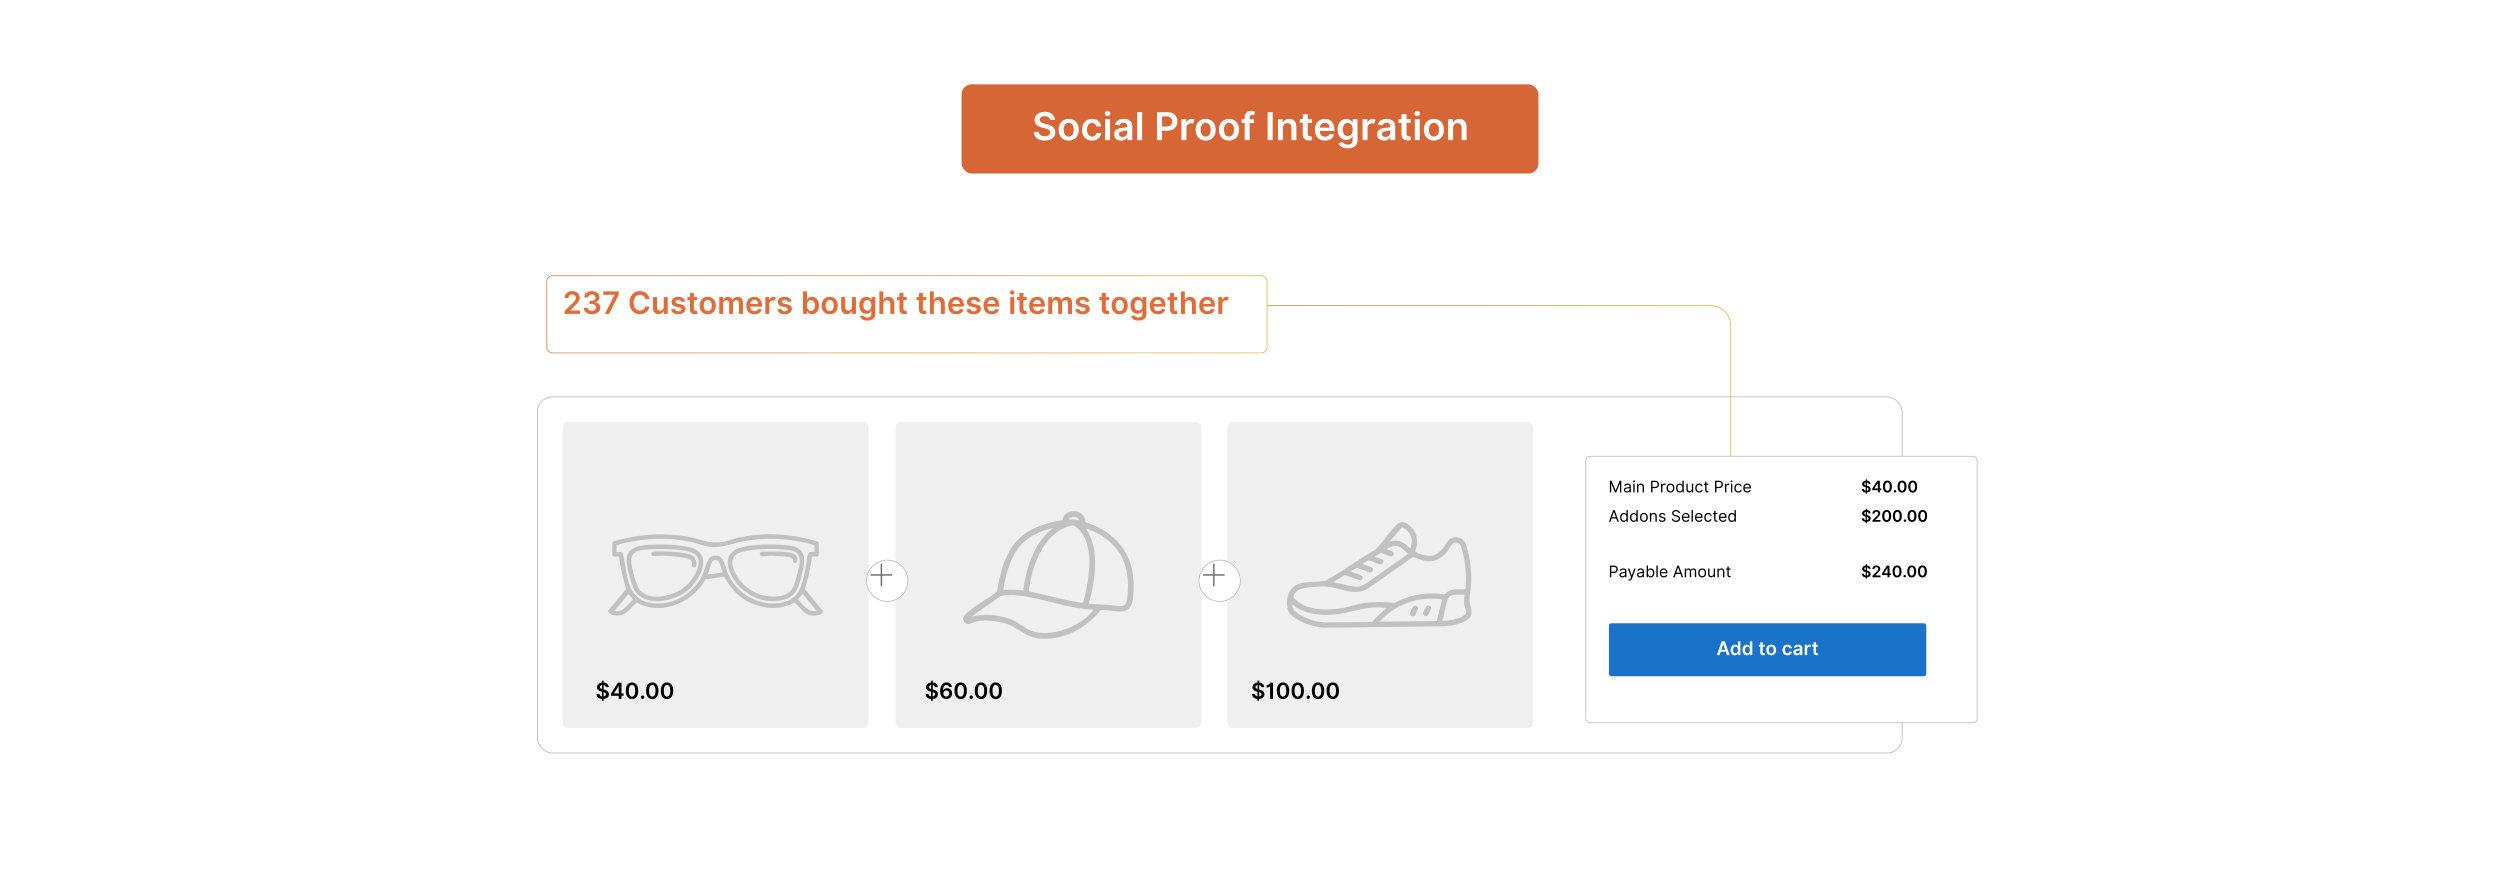 <?xml version="1.0" encoding="UTF-8"?>
<svg id="Layer_1" data-name="Layer 1" xmlns="http://www.w3.org/2000/svg" xmlns:xlink="http://www.w3.org/1999/xlink" viewBox="0 0 860 300">
  <defs>
    <filter id="drop-shadow-1" x="267.56" y="162.47" width="74.88" height="74.88" filterUnits="userSpaceOnUse">
      <feOffset dx="2" dy="2"/>
      <feGaussianBlur result="blur" stdDeviation="10"/>
      <feFlood flood-color="#221f20" flood-opacity=".1"/>
      <feComposite in2="blur" operator="in"/>
      <feComposite in="SourceGraphic"/>
    </filter>
    <filter id="drop-shadow-2" x="382.28" y="162.47" width="74.88" height="74.88" filterUnits="userSpaceOnUse">
      <feOffset dx="2" dy="2"/>
      <feGaussianBlur result="blur-2" stdDeviation="10"/>
      <feFlood flood-color="#221f20" flood-opacity=".1"/>
      <feComposite in2="blur-2" operator="in"/>
      <feComposite in="SourceGraphic"/>
    </filter>
    <linearGradient id="linear-gradient" x1="399.317" y1="142.697" x2="595.504" y2="142.697" gradientUnits="userSpaceOnUse">
      <stop offset="0" stop-color="#e16c37"/>
      <stop offset="1" stop-color="#e1ad37"/>
    </linearGradient>
    <linearGradient id="linear-gradient-2" x1="184.975" y1="105.136" x2="432.983" y2="105.136" xlink:href="#linear-gradient"/>
    <filter id="drop-shadow-3" x="157.64" y="64.549" width="308.64" height="87.36" filterUnits="userSpaceOnUse">
      <feOffset dx="3" dy="3"/>
      <feGaussianBlur result="blur-3" stdDeviation="10"/>
      <feFlood flood-color="#000" flood-opacity=".05"/>
      <feComposite in2="blur-3" operator="in"/>
      <feComposite in="SourceGraphic"/>
    </filter>
    <filter id="drop-shadow-4" x="515.24" y="126.469" width="195.36" height="152.64" filterUnits="userSpaceOnUse">
      <feOffset dx="5" dy="5"/>
      <feGaussianBlur result="blur-4" stdDeviation="10"/>
      <feFlood flood-color="#221f20" flood-opacity=".1"/>
      <feComposite in2="blur-4" operator="in"/>
      <feComposite in="SourceGraphic"/>
    </filter>
  </defs>
  <rect y="0" width="860" height="300" fill="#fff"/>
  <g>
    <rect x="184.859" y="136.535" width="469.477" height="122.498" rx="5.162" ry="5.162" fill="#fff" stroke="#b2b2b2" stroke-miterlimit="10" stroke-width=".25"/>
    <rect x="422.197" y="145.189" width="105.19" height="105.19" rx="1.844" ry="1.844" fill="#efefef"/>
    <g>
      <path d="M503.364,185.771c.806.871,1.065,1.9,1.38,2.999,1.017,3.554,1.483,7.819,1.361,11.511-.069,2.099-.638,4.397-.595,6.392.039,1.843,1.115,3.288.545,5.078l-.697.969c-2.378,1.833-5.366,2.481-8.299,2.712l-41.723.515c-3.661-.268-9.152-2.063-11.628-4.847-1.492-1.678-1.163-5.948.002-7.771,2.694-4.214,7.873-2.667,11.944-3.506.273-.056.485-.197.724-.325,5.649-3.033,11.084-7.231,16.723-10.364,2.61-2.584,4.776-6.127,7.366-8.658,1.804-1.762,3.716-.485,5.175,1.003,2.26,2.304,2.21,5.39,1.136,8.245,1.676,1.127,4.901,1.96,6.808,1.132,1.094-.475,2.285-1.593,3.005-2.534,1.046-1.368,1.321-2.816,3.176-3.388.967-.298,1.781-.096,2.714.203l.88.633ZM444.824,205.361c3.928,4.794,11.576,4.777,17.17,3.765,2.235-.405,4.422-1.176,6.661-1.561,3.629-.623,7.355-.494,11.009-.158,4.771-2.495,9.724-3.59,15.093-3.221.481.033,1.728.317,2.063.263.352-.057.382-.35.612-.537,2.002-1.627,4.115-1.083,6.495-1.174.265-.107.24-.844.264-1.134.299-3.643-.128-8.025-1.026-11.566-.155-.612-.522-2.12-.847-2.581-.48-.682-1.383-1.033-2.173-.707-.875.362-1.539,2.015-2.181,2.823-1.009,1.27-2.468,2.539-4,3.105-2.506.925-5.557-.059-7.889-1.085l-15.178,10.672c-5.056,3.448-10.858-.854-16.482-.527-1.86.108-6.497.311-7.871,1.286-.845.6-1.39,1.355-1.719,2.336ZM485.2,188.738c.491-1.737.803-3.707-.321-5.27-.428-.594-1.991-2.291-2.761-1.941l-4.083,4.73,1.698-.304c2.355-.096,3.849,1.258,5.468,2.784ZM484.475,190.49c-1.075-.683-1.828-1.789-2.988-2.357-1.425-.699-3.364-.214-4.482.859.667.239,2.222.544,2.434,1.272.203.7-.484,1.272-1.148,1.13-.684-.146-2.921-1.236-3.377-1.166l-2.09,1.233c.041.145,2.423.753,2.768,1.057.648.572.219,1.777-.816,1.617-1.21-.187-2.7-1.132-3.954-1.369l-2.06,1.186c.739.614,3.236.831,3.546,1.751.16.474-.243,1.131-.73,1.214-.787.135-3.846-1.478-4.849-1.618l-2.06,1.187c.784.712,3.591.973,4.024,1.906.252.544-.214,1.186-.792,1.224l-5.342-1.778-3.921,2.391c2.054.435,4.105,1.02,6.171,1.39,2.246.402,3.177.314,5.13-.941l14.536-10.187ZM496.179,213.599c2.27-.107,5.279-.473,7.209-1.764,1.702-1.139.835-1.637.487-3.185-.289-1.291-.31-2.8-.005-4.08-1.463.16-3.679-.339-4.928.505-.821.554-.931,1.04-1.201,1.935-.636,2.107-.899,4.47-1.562,6.589ZM496.069,206.311c-.099-.115-.233-.136-.371-.167-.634-.141-1.91-.189-2.599-.211-6.859-.221-13.969,2.696-18.48,7.926l19.592-.205,1.859-7.343ZM477.103,209.101l-2.863-.166c-5.222-.132-10.006,1.995-15.142,2.444-4.985.435-10.435-.075-14.431-3.426-.369,1.613.929,2.482,2.128,3.271,2.766,1.821,6.13,2.794,9.413,2.919l15.741-.207c.443-.118.582-.604.862-.908,1.319-1.435,2.762-2.728,4.292-3.927Z" fill="#c1c1c1"/>
      <path d="M487.299,208.441c.619.342.543.828.333,1.387-.12.32-.727,1.641-.898,1.849-.624.761-1.975.137-1.551-1.06.275-.775,1.048-2.767,2.116-2.176Z" fill="#c1c1c1"/>
      <path d="M491.923,208.466c.225.172.415.545.373.833-.053.366-1.005,2.27-1.273,2.47-.666.498-1.582-.069-1.43-.94.072-.412.908-2.076,1.205-2.34.305-.27.806-.265,1.126-.022Z" fill="#c1c1c1"/>
    </g>
    <rect x="308.046" y="145.189" width="105.19" height="105.19" rx="1.844" ry="1.844" fill="#efefef"/>
    <path d="M373.379,179.663c8.641,2.57,15.066,8.819,16.336,17.962.352,2.536.536,8.475-.626,10.706-1.623,3.115-5.263,1.82-8.005,1.633-.796-.054-1.615-.065-2.413-.093-5.023,6.174-12.29,10.267-20.463,9.843-5.473-.284-7.3-3.568-11.952-5.112-2.972-.987-7.712-1.578-10.743-.753-1.212.33-2.591,1.559-3.716.235-1.07-1.26-.222-2.313.753-3.196,3.043-2.754,7.244-4.806,10.452-7.423.801-5.543,2.306-11.57,5.699-16.118,3.891-5.215,10.555-7.453,16.77-8.42.751-4.538,7.99-3.933,7.908.736ZM371.273,178.982c-.406-1.447-2.793-1.555-3.598-.404-.049.251.117.177.292.177.409-.002.784-.135,1.273-.119.647.021,1.389.254,2.032.346ZM368.81,180.748c-.39.039-1.058.279-1.458.408-7.96,2.57-11.85,12.278-13.11,19.851-.067.403-.441,2.205-.158,2.405,6.066,1.327,12.04,3.058,18.193,3.992l.333-.108c.468-1.807.938-3.614,1.278-5.452,1.05-5.679,1.787-13.79-1.871-18.673-.584-.779-2.183-2.523-3.208-2.422ZM362.217,181.653c-3.313.71-6.981,2.188-9.575,4.411-4.711,4.039-6.587,10.895-7.492,16.82,2.289-.018,4.58-.09,6.85.234.966-7.536,3.436-15.452,9.227-20.657l.989-.808ZM374.524,207.641c2.441.306,4.915.293,7.372.466,1.387.098,4.352.937,5.266-.308.885-1.206.921-6.288.835-7.878-.171-3.137-.992-6.336-2.539-9.065-2.554-4.505-7.131-7.511-11.979-9.087,3.543,4.882,3.584,11.44,2.888,17.214-.35,2.901-1.031,5.859-1.843,8.658ZM376.033,209.731c-6.991-.27-13.647-2.607-20.433-4.005-3.679-.758-7.567-1.403-11.304-.735l-10.176,7.175c3.911-1.107,8.53-.754,12.395.434,2.954.908,4.397,2.376,6.916,3.764,6.575,3.621,17.676-.393,22.198-5.936.086-.105.501-.612.404-.697Z" fill="#c1c1c1"/>
    <rect x="193.548" y="145.189" width="105.19" height="105.19" rx="1.844" ry="1.844" fill="#efefef"/>
    <g>
      <path d="M209.201,210.016l6.202-7.403c-1.153-3.626-1.943-7.376-2.452-11.15-.56-.102-2.076.292-2.278-.39-.133-.45-.095-3.534-.029-4.145.022-.207.048-.537.24-.656,8.245-2.457,17.107-3.221,25.613-1.669,3.94.719,7.463,2.497,11.549,1.928,1.82-.253,3.764-1.051,5.593-1.472,9.152-2.111,18.953-1.523,27.861,1.319.112.218.118.452.138.69.055.643.104,3.535-.035,4.005-.202.682-1.719.287-2.278.39-.509,3.774-1.299,7.524-2.452,11.15l6.207,7.624c.15,1.38-2.896,1.595-3.826,1.504-2.796-.274-4.018-3.005-6.059-4.46-5.585,3.278-13.203,1.927-18.242-1.808-2.549-1.889-4.305-4.361-5.868-7.084l-6.408.912c-4.282,8.055-15.257,12.644-23.593,7.98-1.764,1.19-2.802,3.411-4.897,4.18-1.464.538-3.963.469-4.985-.87v-.575ZM280.189,189.879v-2.229c-.855-.425-1.929-.638-2.884-.865-6.993-1.657-14.456-1.923-21.527-.6-3.868.723-6.936,2.267-11.017,1.974-2.338-.168-5.044-1.312-7.424-1.805-7.315-1.515-15.105-1.289-22.367.431-.955.226-2.029.439-2.884.865v2.229c.846.021,1.855-.236,2.242.713,1.674,7.474,1.057,16.358,10.961,16.977,7.095.443,13.759-3.827,16.544-10.258.941-2.171,1.305-6.277,4.352-6.226,2.964.05,3.295,3.98,4.213,6.124,2.733,6.384,9.245,10.703,16.306,10.368,8.459-.402,9.138-6.069,10.553-12.925.218-1.059.376-3.344.73-4.162.358-.828,1.465-.588,2.2-.611ZM248.59,196.926c-.52-1.259-1.027-5.307-3.162-4.085-.996.57-1.449,3.745-2.032,4.804l5.194-.719ZM211.365,210.159c2.988.621,4.367-2.072,6.283-3.743.215-.432-1.283-1.636-1.45-2.151l-4.833,5.894ZM280.91,210.159l-4.833-5.894c-.167.514-1.665,1.719-1.45,2.151,1.917,1.671,3.295,4.364,6.283,3.743Z" fill="#c1c1c1"/>
      <path d="M262.845,187.332c2.509-.105,9.184-.046,11.292,1.029,3.82,1.948,2.338,6.611,1.537,9.89-.886,3.627-1.885,6.928-5.924,8.046-7.329,2.03-15.433-2.191-18.443-8.986-3.986-8.997,5.11-9.709,11.538-9.979ZM262.124,188.915c-2.175.114-4.516.362-6.635.865-4.375,1.038-4.14,4.328-2.356,7.725,2.933,5.586,9.461,8.721,15.694,7.44,3.902-.802,4.577-3.968,5.377-7.297.794-3.301,2.365-7.568-2.328-8.327-2.963-.479-6.749-.564-9.751-.407Z" fill="#c1c1c1"/>
      <path d="M225.331,187.332c3.266-.138,10.706.104,13.576,1.484,6.262,3.011,1.402,11.144-2.291,14.225-4.505,3.76-13.849,5.853-17.953.633-1.343-1.708-3.012-8.475-3.114-10.707-.249-5.462,5.87-5.47,9.781-5.635ZM224.609,188.915c-1.309.068-3.083.182-4.356.405-2.107.368-3.299,1.737-3.099,3.923.198,2.162,1.588,8.153,2.938,9.728,3.577,4.173,11.971,1.964,15.659-1.222,2.66-2.298,7.451-9.387,2.406-11.608-2.829-1.245-10.363-1.389-13.548-1.225Z" fill="#c1c1c1"/>
      <path d="M261.969,189.767c2.026.029,4.164-.147,6.179-.037,1.103.06,3.226.255,4.26.5.922.219,1.713.929,1.853,1.891.099.676-.009,1.917-.953,1.538-.633-.254-.388-.722-.542-1.198-.222-.689-.86-.732-1.469-.837-1.746-.301-4.391-.436-6.179-.455-.994-.011-2.218.324-3.149.118-.82-.182-.82-1.337,0-1.519Z" fill="#c1c1c1"/>
      <path d="M238.728,191.513c.896.898,1.442,3.92-.156,3.693-.953-.135-.516-1.049-.512-1.516.013-1.588-2.117-1.706-3.29-1.899-2.104-.345-4.76-.603-6.877-.624-.712-.007-3.388.4-3.698-.089-.288-.792-.241-1.242.658-1.345,2.534-.292,10.858.144,13.068,1.217.201.098.653.408.807.563Z" fill="#c1c1c1"/>
    </g>
    <g>
      <circle cx="303.2" cy="197.784" r="7.104" fill="#fff" filter="url(#drop-shadow-1)" stroke="#b2b2b2" stroke-linecap="round" stroke-linejoin="round" stroke-width=".25"/>
      <g>
        <line x1="303.2" y1="194.074" x2="303.2" y2="201.494" fill="none" stroke="#6d6d6d" stroke-linecap="round" stroke-linejoin="round" stroke-width=".5"/>
        <line x1="299.678" y1="197.784" x2="306.723" y2="197.784" fill="none" stroke="#6d6d6d" stroke-linecap="round" stroke-linejoin="round" stroke-width=".5"/>
      </g>
    </g>
    <g>
      <circle cx="417.564" cy="197.784" r="7.104" fill="#fff" filter="url(#drop-shadow-2)" stroke="#b2b2b2" stroke-linecap="round" stroke-linejoin="round" stroke-width=".25"/>
      <g>
        <line x1="417.564" y1="194.074" x2="417.564" y2="201.494" fill="none" stroke="#6d6d6d" stroke-linecap="round" stroke-linejoin="round" stroke-width=".5"/>
        <line x1="414.042" y1="197.784" x2="421.086" y2="197.784" fill="none" stroke="#6d6d6d" stroke-linecap="round" stroke-linejoin="round" stroke-width=".5"/>
      </g>
    </g>
    <path d="M399.317,105.136h189.149c3.818,0,6.913,3.095,6.913,6.913v68.333" fill="none" stroke="url(#linear-gradient)" stroke-miterlimit="10" stroke-width=".25"/>
    <g>
      <rect x="185.1" y="91.863" width="247.759" height="26.546" rx="1.958" ry="1.958" fill="#fff" filter="url(#drop-shadow-3)" stroke="url(#linear-gradient-2)" stroke-miterlimit="10" stroke-width=".25"/>
      <g>
        <path d="M194.236,106.984l2.691-2.638c.764-.776,1.158-1.237,1.158-1.885,0-.731-.549-1.181-1.287-1.181-.772,0-1.272.496-1.272,1.286h-1.335c0-1.472,1.09-2.425,2.626-2.425,1.559,0,2.615.949,2.615,2.247,0,.874-.416,1.578-1.922,3.023l-1.336,1.358v.054h3.376v1.173h-5.314v-1.014Z" fill="#e16c37"/>
        <path d="M200.793,105.89h1.423c.034.632.636,1.036,1.415,1.036.829,0,1.423-.469,1.419-1.153.004-.7-.579-1.192-1.559-1.192h-.685v-1.082h.685c.802,0,1.362-.45,1.358-1.128.004-.651-.477-1.09-1.199-1.09-.715,0-1.321.404-1.344,1.056h-1.351c.03-1.298,1.196-2.194,2.702-2.194,1.548,0,2.554.965,2.551,2.146.003.87-.56,1.494-1.4,1.676v.06c1.086.155,1.692.852,1.688,1.82.004,1.31-1.204,2.259-2.861,2.259-1.635,0-2.804-.904-2.842-2.213Z" fill="#e16c37"/>
        <path d="M211.374,101.474v-.054h-3.826v-1.173h5.279v1.199l-3.292,6.551h-1.457l3.296-6.523Z" fill="#e16c37"/>
        <path d="M221.982,102.863c-.163-.928-.901-1.461-1.843-1.461-1.268,0-2.161.973-2.161,2.721,0,1.778.901,2.721,2.157,2.721.927,0,1.669-.511,1.847-1.419l1.415.008c-.215,1.48-1.438,2.671-3.281,2.671-2.043,0-3.55-1.48-3.55-3.981,0-2.505,1.525-3.981,3.55-3.981,1.718,0,3.042.998,3.281,2.721h-1.415Z" fill="#e16c37"/>
        <path d="M228.328,102.185h1.37v5.812h-1.328v-1.033h-.06c-.265.651-.878,1.109-1.748,1.109-1.143,0-1.938-.791-1.938-2.188v-3.701h1.37v3.489c0,.737.439,1.203,1.098,1.203.606,0,1.237-.439,1.237-1.324v-3.368Z" fill="#e16c37"/>
        <path d="M234.446,103.858c-.105-.383-.439-.727-1.071-.727-.571,0-1.006.273-1.002.666-.004.337.231.541.821.673l.992.213c1.097.238,1.631.745,1.635,1.574-.004,1.101-1.029,1.853-2.482,1.853-1.427,0-2.324-.632-2.494-1.699l1.336-.128c.117.521.526.794,1.154.794.651,0,1.082-.299,1.082-.696,0-.329-.249-.545-.783-.662l-.991-.208c-1.116-.231-1.639-.791-1.635-1.639-.004-1.074.95-1.764,2.35-1.764,1.362,0,2.149.629,2.339,1.612l-1.249.137Z" fill="#e16c37"/>
        <path d="M239.85,103.245h-1.147v3.005c0,.553.276.674.62.674.17,0,.326-.034.401-.054l.231,1.071c-.148.049-.416.125-.806.136-1.029.03-1.824-.507-1.816-1.601v-3.231h-.825v-1.06h.825v-1.393h1.37v1.393h1.147v1.06Z" fill="#e16c37"/>
        <path d="M240.684,105.114c0-1.801,1.083-3.005,2.785-3.005s2.785,1.204,2.785,3.005c0,1.798-1.083,2.997-2.785,2.997s-2.785-1.199-2.785-2.997ZM244.865,105.11c0-1.063-.462-1.914-1.389-1.914-.942,0-1.404.851-1.404,1.914s.462,1.903,1.404,1.903c.927,0,1.389-.84,1.389-1.903Z" fill="#e16c37"/>
        <path d="M247.408,102.185h1.31v.987h.068c.242-.662.825-1.063,1.605-1.063.783,0,1.347.405,1.57,1.063h.06c.257-.646.9-1.063,1.744-1.063,1.067,0,1.816.69,1.816,1.987v3.901h-1.373v-3.689c0-.719-.439-1.045-.991-1.045-.663,0-1.052.454-1.052,1.109v3.625h-1.343v-3.746c0-.598-.398-.988-.976-.988-.591,0-1.067.484-1.067,1.2v3.534h-1.37v-5.812Z" fill="#e16c37"/>
        <path d="M256.718,105.126c0-1.794,1.086-3.017,2.751-3.017,1.431,0,2.657.897,2.657,2.938v.42h-4.049c.012.995.598,1.578,1.483,1.578.59,0,1.044-.258,1.23-.75l1.279.144c-.242,1.01-1.173,1.672-2.527,1.672-1.752,0-2.823-1.161-2.823-2.985ZM260.813,104.543c-.008-.791-.538-1.366-1.325-1.366-.817,0-1.366.625-1.408,1.366h2.732Z" fill="#e16c37"/>
        <path d="M263.28,102.185h1.329v.969h.06c.212-.674.764-1.052,1.434-1.052.314,0,.575.083.779.212l-.424,1.135c-.147-.068-.317-.121-.541-.121-.715,0-1.268.519-1.268,1.253v3.417h-1.37v-5.812Z" fill="#e16c37"/>
        <path d="M271.031,103.858c-.105-.383-.439-.727-1.071-.727-.571,0-1.006.273-1.002.666-.004.337.231.541.821.673l.992.213c1.097.238,1.631.745,1.635,1.574-.004,1.101-1.029,1.853-2.482,1.853-1.427,0-2.324-.632-2.494-1.699l1.336-.128c.117.521.526.794,1.154.794.651,0,1.082-.299,1.082-.696,0-.329-.249-.545-.783-.662l-.991-.208c-1.116-.231-1.639-.791-1.635-1.639-.004-1.074.95-1.764,2.35-1.764,1.362,0,2.149.629,2.339,1.612l-1.249.137Z" fill="#e16c37"/>
        <path d="M276.236,100.248h1.37v2.898h.057c.208-.42.636-1.037,1.661-1.037,1.344,0,2.399,1.053,2.399,2.99,0,1.914-1.025,3.001-2.396,3.001-.999,0-1.449-.595-1.665-1.019h-.079v.916h-1.348v-7.75ZM278.946,106.976c.904,0,1.381-.795,1.381-1.885,0-1.082-.469-1.858-1.381-1.858-.882,0-1.366.731-1.366,1.858s.492,1.885,1.366,1.885Z" fill="#e16c37"/>
        <path d="M282.639,105.114c0-1.801,1.083-3.005,2.785-3.005s2.785,1.204,2.785,3.005c0,1.798-1.083,2.997-2.785,2.997s-2.785-1.199-2.785-2.997ZM286.82,105.11c0-1.063-.462-1.914-1.389-1.914-.942,0-1.404.851-1.404,1.914s.462,1.903,1.404,1.903c.927,0,1.389-.84,1.389-1.903Z" fill="#e16c37"/>
        <path d="M293.067,102.185h1.37v5.812h-1.328v-1.033h-.06c-.265.651-.878,1.109-1.748,1.109-1.143,0-1.938-.791-1.938-2.188v-3.701h1.37v3.489c0,.737.439,1.203,1.097,1.203.606,0,1.238-.439,1.238-1.324v-3.368Z" fill="#e16c37"/>
        <path d="M295.803,108.83l1.234-.299c.166.318.529.708,1.355.708.779,0,1.347-.352,1.347-1.185v-1.102h-.068c-.212.428-.678.962-1.673.962-1.34,0-2.396-.946-2.396-2.842,0-1.911,1.056-2.964,2.399-2.964,1.025,0,1.46.617,1.669,1.037h.075v-.961h1.351v5.907c0,1.464-1.158,2.184-2.728,2.184-1.48,0-2.316-.655-2.566-1.446ZM299.746,105.065c0-1.102-.484-1.832-1.366-1.832-.912,0-1.381.776-1.381,1.832,0,1.071.477,1.774,1.381,1.774.874,0,1.366-.666,1.366-1.774Z" fill="#e16c37"/>
        <path d="M303.871,107.998h-1.37v-7.75h1.34v2.925h.068c.269-.658.836-1.063,1.729-1.063,1.208,0,2.002.784,2.002,2.188v3.701h-1.37v-3.489c0-.783-.424-1.241-1.143-1.241-.734,0-1.256.484-1.256,1.324v3.406Z" fill="#e16c37"/>
        <path d="M311.93,103.245h-1.147v3.005c0,.553.276.674.62.674.17,0,.326-.034.401-.054l.231,1.071c-.148.049-.416.125-.806.136-1.029.03-1.824-.507-1.816-1.601v-3.231h-.825v-1.06h.825v-1.393h1.37v1.393h1.147v1.06Z" fill="#e16c37"/>
        <path d="M318.621,103.245h-1.147v3.005c0,.553.276.674.62.674.17,0,.326-.034.401-.054l.231,1.071c-.148.049-.416.125-.806.136-1.029.03-1.824-.507-1.816-1.601v-3.231h-.825v-1.06h.825v-1.393h1.37v1.393h1.147v1.06Z" fill="#e16c37"/>
        <path d="M321.255,107.998h-1.37v-7.75h1.34v2.925h.068c.269-.658.836-1.063,1.729-1.063,1.208,0,2.002.784,2.002,2.188v3.701h-1.37v-3.489c0-.783-.424-1.241-1.143-1.241-.734,0-1.256.484-1.256,1.324v3.406Z" fill="#e16c37"/>
        <path d="M326.163,105.126c0-1.794,1.086-3.017,2.751-3.017,1.431,0,2.657.897,2.657,2.938v.42h-4.049c.011.995.598,1.578,1.483,1.578.59,0,1.044-.258,1.23-.75l1.279.144c-.242,1.01-1.173,1.672-2.528,1.672-1.752,0-2.823-1.161-2.823-2.985ZM330.257,104.543c-.007-.791-.537-1.366-1.324-1.366-.817,0-1.366.625-1.408,1.366h2.732Z" fill="#e16c37"/>
        <path d="M336.07,103.858c-.106-.383-.44-.727-1.071-.727-.571,0-1.006.273-1.003.666-.003.337.231.541.821.673l.992.213c1.097.238,1.631.745,1.635,1.574-.004,1.101-1.029,1.853-2.482,1.853-1.427,0-2.324-.632-2.494-1.699l1.335-.128c.118.521.526.794,1.154.794.651,0,1.083-.299,1.083-.696,0-.329-.25-.545-.784-.662l-.991-.208c-1.117-.231-1.639-.791-1.635-1.639-.004-1.074.95-1.764,2.35-1.764,1.362,0,2.149.629,2.338,1.612l-1.248.137Z" fill="#e16c37"/>
        <path d="M338.321,105.126c0-1.794,1.086-3.017,2.751-3.017,1.431,0,2.657.897,2.657,2.938v.42h-4.049c.011.995.598,1.578,1.483,1.578.59,0,1.044-.258,1.23-.75l1.279.144c-.242,1.01-1.173,1.672-2.528,1.672-1.752,0-2.823-1.161-2.823-2.985ZM342.416,104.543c-.007-.791-.537-1.366-1.324-1.366-.817,0-1.366.625-1.408,1.366h2.732Z" fill="#e16c37"/>
        <path d="M347.42,100.619c0-.413.355-.746.794-.746.435,0,.791.333.791.746,0,.408-.356.741-.791.741-.439,0-.794-.333-.794-.741ZM347.526,102.185h1.37v5.812h-1.37v-5.812Z" fill="#e16c37"/>
        <path d="M353.205,103.245h-1.147v3.005c0,.553.276.674.62.674.17,0,.326-.034.401-.054l.231,1.071c-.148.049-.416.125-.806.136-1.029.03-1.824-.507-1.816-1.601v-3.231h-.825v-1.06h.825v-1.393h1.37v1.393h1.147v1.06Z" fill="#e16c37"/>
        <path d="M354.038,105.126c0-1.794,1.086-3.017,2.751-3.017,1.431,0,2.657.897,2.657,2.938v.42h-4.049c.011.995.598,1.578,1.483,1.578.59,0,1.044-.258,1.23-.75l1.279.144c-.242,1.01-1.173,1.672-2.528,1.672-1.752,0-2.823-1.161-2.823-2.985ZM358.132,104.543c-.007-.791-.537-1.366-1.324-1.366-.817,0-1.366.625-1.408,1.366h2.732Z" fill="#e16c37"/>
        <path d="M360.6,102.185h1.309v.987h.068c.242-.662.825-1.063,1.605-1.063.784,0,1.348.405,1.571,1.063h.06c.257-.646.9-1.063,1.745-1.063,1.067,0,1.816.69,1.816,1.987v3.901h-1.374v-3.689c0-.719-.439-1.045-.991-1.045-.662,0-1.052.454-1.052,1.109v3.625h-1.343v-3.746c0-.598-.398-.988-.977-.988-.59,0-1.067.484-1.067,1.2v3.534h-1.37v-5.812Z" fill="#e16c37"/>
        <path d="M373.505,103.858c-.106-.383-.44-.727-1.071-.727-.571,0-1.006.273-1.003.666-.003.337.231.541.821.673l.992.213c1.097.238,1.631.745,1.635,1.574-.004,1.101-1.029,1.853-2.482,1.853-1.427,0-2.324-.632-2.494-1.699l1.335-.128c.118.521.526.794,1.154.794.651,0,1.083-.299,1.083-.696,0-.329-.25-.545-.784-.662l-.991-.208c-1.117-.231-1.639-.791-1.635-1.639-.004-1.074.95-1.764,2.35-1.764,1.362,0,2.149.629,2.338,1.612l-1.248.137Z" fill="#e16c37"/>
        <path d="M381.553,103.245h-1.147v3.005c0,.553.276.674.621.674.17,0,.325-.034.401-.054l.231,1.071c-.147.049-.416.125-.806.136-1.029.03-1.824-.507-1.816-1.601v-3.231h-.825v-1.06h.825v-1.393h1.37v1.393h1.147v1.06Z" fill="#e16c37"/>
        <path d="M382.386,105.114c0-1.801,1.082-3.005,2.785-3.005s2.785,1.204,2.785,3.005c0,1.798-1.082,2.997-2.785,2.997s-2.785-1.199-2.785-2.997ZM386.568,105.11c0-1.063-.462-1.914-1.389-1.914-.942,0-1.404.851-1.404,1.914s.462,1.903,1.404,1.903c.927,0,1.389-.84,1.389-1.903Z" fill="#e16c37"/>
        <path d="M389.073,108.83l1.233-.299c.167.318.53.708,1.355.708.78,0,1.347-.352,1.347-1.185v-1.102h-.068c-.212.428-.677.962-1.672.962-1.339,0-2.396-.946-2.396-2.842,0-1.911,1.056-2.964,2.399-2.964,1.025,0,1.46.617,1.669,1.037h.076v-.961h1.351v5.907c0,1.464-1.158,2.184-2.728,2.184-1.48,0-2.315-.655-2.565-1.446ZM393.016,105.065c0-1.102-.484-1.832-1.366-1.832-.912,0-1.381.776-1.381,1.832,0,1.071.477,1.774,1.381,1.774.874,0,1.366-.666,1.366-1.774Z" fill="#e16c37"/>
        <path d="M395.521,105.126c0-1.794,1.086-3.017,2.751-3.017,1.431,0,2.657.897,2.657,2.938v.42h-4.049c.011.995.598,1.578,1.483,1.578.59,0,1.044-.258,1.23-.75l1.279.144c-.242,1.01-1.173,1.672-2.528,1.672-1.752,0-2.823-1.161-2.823-2.985ZM399.615,104.543c-.007-.791-.537-1.366-1.324-1.366-.817,0-1.366.625-1.408,1.366h2.732Z" fill="#e16c37"/>
        <path d="M404.984,103.245h-1.147v3.005c0,.553.276.674.621.674.17,0,.325-.034.401-.054l.231,1.071c-.147.049-.416.125-.806.136-1.029.03-1.824-.507-1.816-1.601v-3.231h-.825v-1.06h.825v-1.393h1.37v1.393h1.147v1.06Z" fill="#e16c37"/>
        <path d="M407.619,107.998h-1.37v-7.75h1.339v2.925h.068c.269-.658.836-1.063,1.73-1.063,1.207,0,2.002.784,2.002,2.188v3.701h-1.37v-3.489c0-.783-.424-1.241-1.143-1.241-.734,0-1.256.484-1.256,1.324v3.406Z" fill="#e16c37"/>
        <path d="M412.527,105.126c0-1.794,1.086-3.017,2.751-3.017,1.431,0,2.657.897,2.657,2.938v.42h-4.049c.012.995.598,1.578,1.483,1.578.59,0,1.044-.258,1.23-.75l1.279.144c-.242,1.01-1.173,1.672-2.527,1.672-1.752,0-2.823-1.161-2.823-2.985ZM416.622,104.543c-.008-.791-.538-1.366-1.325-1.366-.817,0-1.366.625-1.408,1.366h2.732Z" fill="#e16c37"/>
        <path d="M419.088,102.185h1.329v.969h.06c.212-.674.764-1.052,1.434-1.052.315,0,.575.083.779.212l-.424,1.135c-.147-.068-.317-.121-.541-.121-.715,0-1.268.519-1.268,1.253v3.417h-1.37v-5.812Z" fill="#e16c37"/>
      </g>
    </g>
    <rect x="540.518" y="151.939" width="134.624" height="91.69" rx="1.464" ry="1.464" fill="#fff" filter="url(#drop-shadow-4)" stroke="#b2b2b2" stroke-miterlimit="10" stroke-width=".25"/>
    <g>
      <path d="M207.064,240.449c-1.113-.092-1.81-.694-1.847-1.707h.986c.035.488.383.764.867.84l.011-1.634-.243-.062c-.91-.235-1.475-.691-1.475-1.485-.003-.894.727-1.516,1.739-1.618l.002-.629h.573l-.003.629c1.021.098,1.696.725,1.712,1.583h-.964c-.043-.389-.322-.648-.754-.724l-.011,1.542.178.046c.832.197,1.623.635,1.626,1.594-.002.904-.667,1.542-1.826,1.626l-.003.618h-.572l.002-.618ZM207.096,235.641c-.454.078-.716.349-.719.696-.005.384.335.581.708.7l.011-1.397ZM208.46,238.814c-.002-.383-.316-.572-.808-.715l-.011,1.482c.494-.081.816-.367.818-.768Z"/>
      <path d="M210.198,238.553l2.347-3.708h1.248v3.682h.708v.823h-.708v1.026h-.956v-1.026h-2.639v-.797ZM212.848,235.979h-.043l-1.58,2.503v.044h1.623v-2.547Z"/>
      <path d="M215.275,237.616c.002-1.808.802-2.847,2.131-2.847s2.131,1.042,2.131,2.847c0,1.815-.797,2.868-2.131,2.865-1.335,0-2.131-1.054-2.131-2.865ZM218.526,237.616c-.002-1.318-.432-2.013-1.121-2.013-.686,0-1.116.694-1.118,2.013-.003,1.328.429,2.019,1.118,2.019.691,0,1.121-.691,1.121-2.019Z"/>
      <path d="M220.451,239.84c-.002-.323.265-.589.594-.589.319,0,.592.266.594.589-.002.33-.275.595-.594.595-.33,0-.597-.265-.594-.595Z"/>
      <path d="M222.252,237.616c.002-1.808.802-2.847,2.131-2.847s2.131,1.042,2.131,2.847c0,1.815-.797,2.868-2.131,2.865-1.335,0-2.131-1.054-2.131-2.865ZM225.504,237.616c-.002-1.318-.432-2.013-1.121-2.013-.686,0-1.116.694-1.118,2.013-.003,1.328.429,2.019,1.118,2.019.691,0,1.121-.691,1.121-2.019Z"/>
      <path d="M227.324,237.616c.002-1.808.802-2.847,2.131-2.847s2.131,1.042,2.131,2.847c0,1.815-.797,2.868-2.131,2.865-1.335,0-2.131-1.054-2.131-2.865ZM230.575,237.616c-.002-1.318-.432-2.013-1.121-2.013-.686,0-1.116.694-1.118,2.013-.003,1.328.429,2.019,1.118,2.019.691,0,1.121-.691,1.121-2.019Z"/>
    </g>
    <g>
      <path d="M320.271,240.449c-1.113-.092-1.81-.694-1.847-1.707h.986c.035.488.383.764.867.84l.011-1.634-.243-.062c-.91-.235-1.475-.691-1.475-1.485-.003-.894.727-1.516,1.739-1.618l.002-.629h.573l-.003.629c1.021.098,1.696.725,1.712,1.583h-.964c-.043-.389-.322-.648-.754-.724l-.011,1.542.178.046c.832.197,1.623.635,1.626,1.594-.002.904-.667,1.542-1.826,1.626l-.003.618h-.572l.002-.618ZM320.303,235.641c-.454.078-.716.349-.719.696-.005.384.335.581.708.7l.011-1.397ZM321.667,238.814c-.002-.383-.316-.572-.808-.715l-.011,1.482c.494-.081.816-.367.818-.768Z"/>
      <path d="M323.419,237.766c0-1.906.84-3.014,2.168-3.014,1.045,0,1.767.675,1.885,1.583h-.986c-.102-.438-.424-.716-.899-.716-.767,0-1.194.707-1.196,1.888h.038c.265-.476.789-.765,1.383-.765.97,0,1.715.757,1.712,1.802.003,1.094-.799,1.915-1.993,1.906-1.062-.005-2.112-.656-2.112-2.685ZM326.552,238.566c.002-.594-.427-1.059-1.013-1.059-.586,0-1.035.486-1.04,1.066.003.578.435,1.067,1.026,1.067.586,0,1.029-.47,1.026-1.075Z"/>
      <path d="M328.347,237.616c.002-1.808.802-2.847,2.131-2.847s2.131,1.042,2.131,2.847c0,1.815-.797,2.868-2.131,2.865-1.335,0-2.131-1.054-2.131-2.865ZM331.599,237.616c-.002-1.318-.432-2.013-1.121-2.013-.686,0-1.116.694-1.118,2.013-.003,1.328.429,2.019,1.118,2.019.691,0,1.121-.691,1.121-2.019Z"/>
      <path d="M333.523,239.84c-.002-.323.265-.589.594-.589.319,0,.592.266.594.589-.002.33-.275.595-.594.595-.33,0-.597-.265-.594-.595Z"/>
      <path d="M335.325,237.616c.002-1.808.802-2.847,2.131-2.847s2.131,1.042,2.131,2.847c0,1.815-.797,2.868-2.131,2.865-1.335,0-2.131-1.054-2.131-2.865ZM338.576,237.616c-.002-1.318-.432-2.013-1.121-2.013-.686,0-1.116.694-1.118,2.013-.003,1.328.429,2.019,1.118,2.019.691,0,1.121-.691,1.121-2.019Z"/>
      <path d="M340.396,237.616c.002-1.808.802-2.847,2.131-2.847s2.131,1.042,2.131,2.847c0,1.815-.797,2.868-2.131,2.865-1.335,0-2.131-1.054-2.131-2.865ZM343.647,237.616c-.002-1.318-.432-2.013-1.121-2.013-.686,0-1.116.694-1.118,2.013-.003,1.328.429,2.019,1.118,2.019.691,0,1.121-.691,1.121-2.019Z"/>
    </g>
    <g>
      <path d="M432.558,240.449c-1.113-.092-1.81-.694-1.848-1.707h.986c.035.488.384.764.867.84l.011-1.634-.243-.062c-.91-.235-1.475-.691-1.475-1.485-.002-.894.727-1.516,1.74-1.618l.003-.629h.572l-.002.629c1.02.098,1.696.725,1.712,1.583h-.964c-.043-.389-.321-.648-.754-.724l-.011,1.542.179.046c.831.197,1.623.635,1.626,1.594-.003.904-.668,1.542-1.826,1.626l-.003.618h-.572l.003-.618ZM432.59,235.641c-.454.078-.716.349-.719.696-.005.384.335.581.708.7l.011-1.397ZM433.954,238.814c-.003-.383-.316-.572-.808-.715l-.011,1.482c.494-.081.815-.367.818-.768Z"/>
      <path d="M437.91,240.376h-1.005v-4.251h-.046c-.108.17-.521.41-1.143.41v-.81c.762,0,1.21-.638,1.231-.881h.962v5.531Z"/>
      <path d="M439.229,237.616c.003-1.808.802-2.847,2.131-2.847s2.131,1.042,2.131,2.847c0,1.815-.797,2.868-2.131,2.865-1.334,0-2.131-1.054-2.131-2.865ZM442.481,237.616c-.003-1.318-.433-2.013-1.121-2.013-.686,0-1.115.694-1.118,2.013-.003,1.328.43,2.019,1.118,2.019.691,0,1.121-.691,1.121-2.019Z"/>
      <path d="M444.301,237.616c.003-1.808.802-2.847,2.131-2.847s2.131,1.042,2.131,2.847c0,1.815-.797,2.868-2.131,2.865-1.334,0-2.131-1.054-2.131-2.865ZM447.553,237.616c-.003-1.318-.433-2.013-1.121-2.013-.686,0-1.115.694-1.118,2.013-.003,1.328.43,2.019,1.118,2.019.691,0,1.121-.691,1.121-2.019Z"/>
      <path d="M449.478,239.84c-.003-.323.265-.589.594-.589.318,0,.592.266.595.589-.003.33-.276.595-.595.595-.329,0-.597-.265-.594-.595Z"/>
      <path d="M451.278,237.616c.003-1.808.802-2.847,2.131-2.847s2.131,1.042,2.131,2.847c0,1.815-.797,2.868-2.131,2.865-1.334,0-2.131-1.054-2.131-2.865ZM454.53,237.616c-.003-1.318-.433-2.013-1.121-2.013-.686,0-1.115.694-1.118,2.013-.003,1.328.43,2.019,1.118,2.019.691,0,1.121-.691,1.121-2.019Z"/>
      <path d="M456.35,237.616c.003-1.808.802-2.847,2.131-2.847s2.131,1.042,2.131,2.847c0,1.815-.797,2.868-2.131,2.865-1.334,0-2.131-1.054-2.131-2.865ZM459.602,237.616c-.003-1.318-.433-2.013-1.121-2.013-.686,0-1.115.694-1.118,2.013-.003,1.328.43,2.019,1.118,2.019.691,0,1.121-.691,1.121-2.019Z"/>
    </g>
    <g>
      <g>
        <path d="M554.385,165.379l1.359,3.32h.047l1.359-3.32h.578v4h-.453v-3.039h-.039l-1.25,3.039h-.438l-1.25-3.039h-.039v3.039h-.453v-4h.578Z"/>
        <path d="M558.614,168.527c0-.688.607-.81,1.164-.883.547-.07.773-.051.773-.273v-.016c0-.385-.209-.609-.633-.609-.44,0-.68.234-.781.453l-.438-.156c.234-.547.75-.703,1.203-.703.383,0,1.109.109,1.109,1.062v1.977h-.461v-.406h-.023c-.094.195-.367.477-.891.477-.57,0-1.023-.336-1.023-.922ZM560.552,168.293v-.422c-.078.094-.602.148-.797.172-.359.047-.68.156-.68.508,0,.32.266.484.633.484.547,0,.844-.367.844-.742Z"/>
        <path d="M561.76,165.566c0-.172.148-.312.328-.312s.328.141.328.312-.148.312-.328.312-.328-.141-.328-.312ZM561.854,166.379h.461v3h-.461v-3Z"/>
        <path d="M563.618,169.379h-.461v-3h.445v.469h.039c.141-.305.422-.508.875-.508.607,0,1.016.367,1.016,1.133v1.906h-.461v-1.875c0-.471-.26-.75-.688-.75-.441,0-.766.297-.766.82v1.805Z"/>
        <path d="M567.981,165.379h1.352c.94,0,1.359.559,1.359,1.266s-.42,1.273-1.352,1.273h-.875v1.461h-.484v-4ZM569.324,167.488c.643,0,.891-.363.891-.844s-.248-.836-.898-.836h-.852v1.68h.859Z"/>
        <path d="M571.407,166.379h.445v.453h.031c.107-.297.418-.5.781-.5.166,0,.289.043.383.109l-.156.391c-.065-.033-.15-.055-.266-.055-.438,0-.758.299-.758.703v1.898h-.461v-3Z"/>
        <path d="M573.28,167.894c0-.938.547-1.555,1.359-1.555s1.359.617,1.359,1.555c0,.93-.547,1.547-1.359,1.547s-1.359-.617-1.359-1.547ZM575.538,167.894c0-.602-.281-1.141-.898-1.141s-.898.539-.898,1.141.281,1.133.898,1.133.898-.531.898-1.133Z"/>
        <path d="M576.558,167.886c0-.945.523-1.547,1.281-1.547.586,0,.766.359.867.516h.039v-1.477h.461v4h-.445v-.461h-.055c-.102.164-.297.523-.875.523-.75,0-1.273-.602-1.273-1.555ZM578.753,167.879c0-.672-.297-1.125-.859-1.125-.586,0-.875.492-.875,1.125,0,.641.297,1.148.875,1.148.555,0,.859-.469.859-1.148Z"/>
        <path d="M582,166.379h.461v3h-.461v-.508h-.031c-.141.305-.438.547-.891.547-.562,0-.969-.367-.969-1.133v-1.906h.461v1.875c0,.438.273.719.656.719.344,0,.773-.258.773-.82v-1.773Z"/>
        <path d="M583.161,167.894c0-.914.539-1.555,1.352-1.555.633,0,1.109.375,1.188.938h-.461c-.07-.273-.312-.523-.719-.523-.539,0-.898.445-.898,1.125,0,.695.352,1.148.898,1.148.359,0,.633-.195.719-.523h.461c-.078.531-.516.938-1.18.938-.844,0-1.359-.648-1.359-1.547Z"/>
        <path d="M587.674,166.769h-.641v1.75c0,.391.195.453.398.453.102,0,.164-.016.203-.023l.094.414c-.062.023-.172.055-.344.055-.391,0-.812-.25-.812-.773v-1.875h-.453v-.391h.453v-.719h.461v.719h.641v.391Z"/>
        <path d="M589.975,165.379h1.352c.94,0,1.359.559,1.359,1.266s-.42,1.273-1.352,1.273h-.875v1.461h-.484v-4ZM591.318,167.488c.643,0,.891-.363.891-.844s-.248-.836-.898-.836h-.852v1.68h.859Z"/>
        <path d="M593.401,166.379h.445v.453h.031c.109-.297.422-.5.781-.5.068,0,.19.004.242.008v.469c-.031-.008-.158-.031-.281-.031-.438,0-.758.297-.758.703v1.898h-.461v-3Z"/>
        <path d="M595.352,165.566c0-.172.148-.312.328-.312s.328.141.328.312-.148.312-.328.312-.328-.141-.328-.312ZM595.446,166.379h.461v3h-.461v-3Z"/>
        <path d="M596.609,167.894c0-.914.539-1.555,1.352-1.555.633,0,1.109.375,1.188.938h-.461c-.07-.273-.312-.523-.719-.523-.539,0-.898.445-.898,1.125,0,.695.352,1.148.898,1.148.359,0,.633-.195.719-.523h.461c-.078.531-.516.938-1.18.938-.844,0-1.359-.648-1.359-1.547Z"/>
        <path d="M599.677,167.902c0-.922.539-1.562,1.352-1.562.625,0,1.289.383,1.289,1.5v.195h-2.178c.021.643.395.992.935.992.361,0,.633-.156.75-.469l.445.125c-.141.453-.586.758-1.195.758-.867,0-1.398-.617-1.398-1.539ZM601.849,167.636c0-.508-.32-.883-.82-.883-.527,0-.857.416-.889.883h1.709Z"/>
        <path d="M641.794,169.431c-.805-.066-1.309-.502-1.336-1.234h.713c.025.353.277.553.627.607l.008-1.182-.176-.045c-.658-.17-1.066-.5-1.066-1.074-.002-.646.525-1.096,1.258-1.17l.002-.455h.414l-.002.455c.738.07,1.227.523,1.238,1.145h-.697c-.031-.281-.232-.469-.545-.523l-.008,1.115.129.033c.602.143,1.174.459,1.176,1.152-.002.654-.482,1.115-1.32,1.176l-.002.447h-.414l.002-.447ZM641.817,165.955c-.328.057-.518.252-.519.504-.004.277.242.42.512.506l.008-1.01ZM642.804,168.25c-.002-.277-.229-.414-.584-.518l-.008,1.072c.357-.059.59-.266.592-.555Z"/>
        <path d="M644.059,168.06l1.697-2.682h.902v2.662h.512v.596h-.512v.742h-.691v-.742h-1.908v-.576ZM645.975,166.199h-.031l-1.143,1.81v.031h1.174v-1.842Z"/>
        <path d="M647.727,167.382c.002-1.307.58-2.059,1.541-2.059s1.541.754,1.541,2.059c0,1.312-.576,2.074-1.541,2.072-.965,0-1.541-.762-1.541-2.072ZM650.078,167.382c-.002-.953-.312-1.455-.81-1.455-.496,0-.807.502-.809,1.455-.002.961.31,1.461.809,1.461.5,0,.81-.5.81-1.461Z"/>
        <path d="M651.467,168.992c-.002-.234.191-.426.43-.426.231,0,.428.191.43.426-.002.238-.199.43-.43.43-.238,0-.432-.191-.43-.43Z"/>
        <path d="M652.769,167.382c.002-1.307.58-2.059,1.541-2.059s1.541.754,1.541,2.059c0,1.312-.576,2.074-1.541,2.072-.965,0-1.541-.762-1.541-2.072ZM655.12,167.382c-.002-.953-.312-1.455-.81-1.455-.496,0-.807.502-.809,1.455-.002.961.31,1.461.809,1.461.5,0,.81-.5.81-1.461Z"/>
        <path d="M656.433,167.382c.002-1.307.58-2.059,1.541-2.059s1.541.754,1.541,2.059c0,1.312-.576,2.074-1.541,2.072-.965,0-1.541-.762-1.541-2.072ZM658.784,167.382c-.002-.953-.312-1.455-.81-1.455-.496,0-.807.502-.809,1.455-.002.961.31,1.461.809,1.461.5,0,.81-.5.81-1.461Z"/>
        <path d="M553.463,179.48l1.469-4h.5l1.469,4h-.508l-.402-1.133h-1.617l-.402,1.133h-.508ZM555.838,177.918l-.641-1.805h-.031l-.641,1.805h1.312Z"/>
        <path d="M557.318,177.988c0-.945.523-1.547,1.281-1.547.586,0,.766.359.867.516h.039v-1.477h.461v4h-.445v-.461h-.055c-.102.164-.297.523-.875.523-.75,0-1.273-.602-1.273-1.555ZM559.514,177.98c0-.672-.297-1.125-.859-1.125-.586,0-.875.492-.875,1.125,0,.641.297,1.148.875,1.148.555,0,.859-.469.859-1.148Z"/>
        <path d="M560.73,177.988c0-.945.523-1.547,1.281-1.547.586,0,.766.359.867.516h.039v-1.477h.461v4h-.445v-.461h-.055c-.102.164-.297.523-.875.523-.75,0-1.273-.602-1.273-1.555ZM562.925,177.98c0-.672-.297-1.125-.859-1.125-.586,0-.875.492-.875,1.125,0,.641.297,1.148.875,1.148.555,0,.859-.469.859-1.148Z"/>
        <path d="M564.141,177.996c0-.938.547-1.555,1.359-1.555s1.359.617,1.359,1.555c0,.93-.547,1.547-1.359,1.547s-1.359-.617-1.359-1.547ZM566.398,177.996c0-.602-.281-1.141-.898-1.141s-.898.539-.898,1.141.281,1.133.898,1.133.898-.531.898-1.133Z"/>
        <path d="M568.019,179.48h-.461v-3h.445v.469h.039c.141-.305.422-.508.875-.508.607,0,1.016.367,1.016,1.133v1.906h-.461v-1.875c0-.471-.26-.75-.688-.75-.441,0-.766.297-.766.82v1.805Z"/>
        <path d="M572.485,177.269c-.08-.207-.246-.43-.648-.43-.367,0-.641.188-.641.445,0,.231.16.35.516.438l.445.109c.535.131.797.395.797.812,0,.518-.475.898-1.172.898-.613,0-1.033-.272-1.141-.781l.438-.109c.082.322.318.484.695.484.43,0,.703-.211.703-.469,0-.207-.143-.352-.445-.422l-.5-.117c-.551-.129-.797-.406-.797-.82,0-.508.469-.867,1.102-.867.594,0,.918.285,1.062.711l-.414.117Z"/>
        <path d="M576.544,175.855c-.531,0-.883.281-.883.664,0,.43.477.586.773.664l.406.109c.414.109,1.125.352,1.125,1.102,0,.648-.523,1.156-1.445,1.156-.859,0-1.391-.445-1.438-1.102h.5c.039.453.461.664.938.664.555,0,.977-.289.977-.727,0-.398-.375-.547-.797-.664l-.492-.141c-.625-.18-1.016-.5-1.016-1.039,0-.672.602-1.117,1.367-1.117.773,0,1.33.451,1.352,1.055h-.469c-.047-.395-.414-.625-.898-.625Z"/>
        <path d="M578.556,178.004c0-.922.539-1.562,1.352-1.562.625,0,1.289.383,1.289,1.5v.195h-2.178c.021.643.395.992.935.992.361,0,.633-.156.75-.469l.445.125c-.141.453-.586.758-1.195.758-.867,0-1.398-.617-1.398-1.539ZM580.727,177.738c0-.508-.32-.883-.82-.883-.527,0-.857.416-.889.883h1.709Z"/>
        <path d="M582.357,179.48h-.461v-4h.461v4Z"/>
        <path d="M583.06,178.004c0-.922.539-1.562,1.352-1.562.625,0,1.289.383,1.289,1.5v.195h-2.178c.021.643.395.992.935.992.361,0,.633-.156.75-.469l.445.125c-.141.453-.586.758-1.195.758-.867,0-1.398-.617-1.398-1.539ZM585.231,177.738c0-.508-.32-.883-.82-.883-.527,0-.857.416-.889.883h1.709Z"/>
        <path d="M586.26,177.996c0-.914.539-1.555,1.352-1.555.633,0,1.109.375,1.188.938h-.461c-.07-.273-.312-.523-.719-.523-.539,0-.898.445-.898,1.125,0,.695.352,1.148.898,1.148.359,0,.633-.195.719-.523h.461c-.078.531-.516.938-1.18.938-.844,0-1.359-.648-1.359-1.547Z"/>
        <path d="M590.773,176.871h-.641v1.75c0,.391.195.453.398.453.102,0,.164-.016.203-.023l.094.414c-.062.023-.172.055-.344.055-.391,0-.812-.25-.812-.773v-1.875h-.453v-.391h.453v-.719h.461v.719h.641v.391Z"/>
        <path d="M591.294,178.004c0-.922.539-1.562,1.352-1.562.625,0,1.289.383,1.289,1.5v.195h-2.178c.021.643.395.992.935.992.361,0,.633-.156.75-.469l.445.125c-.141.453-.586.758-1.195.758-.867,0-1.398-.617-1.398-1.539ZM593.466,177.738c0-.508-.32-.883-.82-.883-.527,0-.857.416-.889.883h1.709Z"/>
        <path d="M594.494,177.988c0-.945.523-1.547,1.281-1.547.586,0,.766.359.867.516h.039v-1.477h.461v4h-.445v-.461h-.055c-.102.164-.297.523-.875.523-.75,0-1.273-.602-1.273-1.555ZM596.689,177.98c0-.672-.297-1.125-.859-1.125-.586,0-.875.492-.875,1.125,0,.641.297,1.148.875,1.148.555,0,.859-.469.859-1.148Z"/>
        <path d="M641.794,179.533c-.805-.066-1.309-.502-1.336-1.234h.713c.025.353.277.553.627.607l.008-1.182-.176-.045c-.658-.17-1.066-.5-1.066-1.074-.002-.646.525-1.096,1.258-1.17l.002-.455h.414l-.002.455c.738.07,1.227.523,1.238,1.145h-.697c-.031-.281-.232-.469-.545-.523l-.008,1.115.129.033c.602.143,1.174.459,1.176,1.152-.002.654-.482,1.115-1.32,1.176l-.002.447h-.414l.002-.447ZM641.817,176.056c-.328.057-.518.252-.519.504-.004.277.242.42.512.506l.008-1.01ZM642.804,178.351c-.002-.277-.229-.414-.584-.518l-.008,1.072c.357-.059.59-.266.592-.555Z"/>
        <path d="M644.131,178.957l1.389-1.361c.395-.4.598-.639.598-.973,0-.377-.283-.609-.664-.609-.398,0-.656.256-.656.664h-.69c0-.76.562-1.252,1.355-1.252.805,0,1.35.49,1.35,1.16,0,.451-.215.815-.992,1.56l-.69.701v.027h1.742v.606h-2.742v-.523Z"/>
        <path d="M647.482,177.484c.002-1.307.58-2.059,1.541-2.059s1.541.754,1.541,2.059c0,1.312-.576,2.074-1.541,2.072-.965,0-1.541-.762-1.541-2.072ZM649.834,177.484c-.002-.953-.312-1.455-.81-1.455-.496,0-.807.502-.809,1.455-.002.961.31,1.461.809,1.461.5,0,.81-.5.81-1.461Z"/>
        <path d="M651.148,177.484c.002-1.307.58-2.059,1.541-2.059s1.541.754,1.541,2.059c0,1.312-.576,2.074-1.541,2.072-.965,0-1.541-.762-1.541-2.072ZM653.499,177.484c-.002-.953-.312-1.455-.81-1.455-.496,0-.807.502-.809,1.455-.002.961.31,1.461.809,1.461.5,0,.81-.5.81-1.461Z"/>
        <path d="M654.888,179.094c-.002-.234.191-.426.43-.426.231,0,.428.191.43.426-.002.238-.199.43-.43.43-.238,0-.432-.191-.43-.43Z"/>
        <path d="M656.189,177.484c.002-1.307.58-2.059,1.541-2.059s1.541.754,1.541,2.059c0,1.312-.576,2.074-1.541,2.072-.965,0-1.541-.762-1.541-2.072ZM658.541,177.484c-.002-.953-.312-1.455-.81-1.455-.496,0-.807.502-.809,1.455-.002.961.31,1.461.809,1.461.5,0,.81-.5.81-1.461Z"/>
        <path d="M659.854,177.484c.002-1.307.58-2.059,1.541-2.059s1.541.754,1.541,2.059c0,1.312-.576,2.074-1.541,2.072-.965,0-1.541-.762-1.541-2.072ZM662.205,177.484c-.002-.953-.312-1.455-.81-1.455-.496,0-.807.502-.809,1.455-.002.961.31,1.461.809,1.461.5,0,.81-.5.81-1.461Z"/>
      </g>
      <g>
        <path d="M553.807,194.57h1.352c.94,0,1.359.559,1.359,1.266s-.42,1.273-1.352,1.273h-.875v1.461h-.484v-4ZM555.15,196.679c.643,0,.891-.363.891-.844s-.248-.836-.898-.836h-.852v1.68h.859Z"/>
        <path d="M557.093,197.719c0-.688.607-.81,1.164-.883.547-.07.773-.051.773-.273v-.016c0-.385-.209-.609-.633-.609-.44,0-.68.234-.781.453l-.438-.156c.234-.547.75-.703,1.203-.703.383,0,1.109.109,1.109,1.062v1.977h-.461v-.406h-.023c-.094.195-.367.477-.891.477-.57,0-1.023-.336-1.023-.922ZM559.03,197.484v-.422c-.078.094-.602.148-.797.172-.359.047-.68.156-.68.508,0,.32.266.484.633.484.547,0,.844-.367.844-.742Z"/>
        <path d="M560.168,199.679l.117-.406c.336.086.549.043.711-.406l.102-.281-1.109-3.016h.5l.828,2.391h.031l.828-2.391h.5l-1.289,3.484c-.172.461-.461.68-.883.68-.156,0-.289-.031-.336-.055Z"/>
        <path d="M563.142,197.719c0-.688.607-.81,1.164-.883.547-.07.773-.051.773-.273v-.016c0-.385-.209-.609-.633-.609-.44,0-.68.234-.781.453l-.438-.156c.234-.547.75-.703,1.203-.703.383,0,1.109.109,1.109,1.062v1.977h-.461v-.406h-.023c-.094.195-.367.477-.891.477-.57,0-1.023-.336-1.023-.922ZM565.079,197.484v-.422c-.078.094-.602.148-.797.172-.359.047-.68.156-.68.508,0,.32.266.484.633.484.547,0,.844-.367.844-.742Z"/>
        <path d="M566.443,194.57h.461v1.477h.039c.102-.156.281-.516.867-.516.758,0,1.281.602,1.281,1.547,0,.953-.523,1.555-1.273,1.555-.578,0-.773-.359-.875-.523h-.055v.461h-.445v-4ZM567.756,198.219c.578,0,.875-.508.875-1.148,0-.633-.289-1.125-.875-1.125-.562,0-.859.453-.859,1.125,0,.68.305,1.148.859,1.148Z"/>
        <path d="M570.252,198.57h-.461v-4h.461v4Z"/>
        <path d="M570.954,197.094c0-.922.539-1.562,1.352-1.562.625,0,1.289.383,1.289,1.5v.195h-2.178c.021.643.395.992.935.992.361,0,.633-.156.75-.469l.445.125c-.141.453-.586.758-1.195.758-.867,0-1.398-.617-1.398-1.539ZM573.126,196.828c0-.508-.32-.883-.82-.883-.527,0-.857.416-.889.883h1.709Z"/>
        <path d="M575.559,198.57l1.469-4h.5l1.469,4h-.508l-.402-1.133h-1.617l-.402,1.133h-.508ZM577.934,197.007l-.641-1.805h-.031l-.641,1.805h1.312Z"/>
        <path d="M579.556,195.57h.445v.469h.039c.125-.32.414-.508.805-.508.395,0,.656.188.805.508h.031c.154-.31.469-.508.898-.508.535,0,.914.326.914,1.031v2.008h-.461v-2.008c0-.443-.281-.617-.609-.617-.422,0-.664.285-.664.672v1.953h-.469v-2.055c0-.342-.244-.57-.594-.57-.359,0-.68.31-.68.75v1.875h-.461v-3Z"/>
        <path d="M584.191,197.086c0-.938.547-1.555,1.359-1.555s1.359.617,1.359,1.555c0,.93-.547,1.547-1.359,1.547s-1.359-.617-1.359-1.547ZM586.449,197.086c0-.602-.281-1.141-.898-1.141s-.898.539-.898,1.141.281,1.133.898,1.133.898-.531.898-1.133Z"/>
        <path d="M589.501,195.57h.461v3h-.461v-.508h-.031c-.141.305-.438.547-.891.547-.562,0-.969-.367-.969-1.133v-1.906h.461v1.875c0,.438.273.719.656.719.344,0,.773-.258.773-.82v-1.773Z"/>
        <path d="M591.264,198.57h-.461v-3h.445v.469h.039c.141-.305.422-.508.875-.508.607,0,1.016.367,1.016,1.133v1.906h-.461v-1.875c0-.471-.26-.75-.688-.75-.441,0-.766.297-.766.82v1.805Z"/>
        <path d="M595.322,195.961h-.641v1.75c0,.391.195.453.398.453.102,0,.164-.016.203-.023l.094.414c-.062.023-.172.055-.344.055-.391,0-.812-.25-.812-.773v-1.875h-.453v-.391h.453v-.719h.461v.719h.641v.391Z"/>
        <path d="M641.794,198.623c-.805-.066-1.309-.502-1.336-1.234h.713c.025.353.277.553.627.607l.008-1.182-.176-.045c-.658-.17-1.066-.5-1.066-1.074-.002-.646.525-1.096,1.258-1.17l.002-.455h.414l-.002.455c.738.07,1.227.523,1.238,1.145h-.697c-.031-.281-.232-.469-.545-.523l-.008,1.115.129.033c.602.143,1.174.459,1.176,1.152-.002.654-.482,1.115-1.32,1.176l-.002.447h-.414l.002-.447ZM641.817,195.146c-.328.057-.518.252-.519.504-.004.277.242.42.512.506l.008-1.01ZM642.804,197.441c-.002-.277-.229-.414-.584-.518l-.008,1.072c.357-.059.59-.266.592-.555Z"/>
        <path d="M644.131,198.047l1.389-1.361c.395-.4.598-.639.598-.973,0-.377-.283-.609-.664-.609-.398,0-.656.256-.656.664h-.69c0-.76.562-1.252,1.355-1.252.805,0,1.35.49,1.35,1.16,0,.451-.215.815-.992,1.56l-.69.701v.027h1.742v.606h-2.742v-.523Z"/>
        <path d="M647.387,197.252l1.697-2.682h.902v2.662h.512v.596h-.512v.742h-.691v-.742h-1.908v-.576ZM649.303,195.39h-.031l-1.143,1.81v.031h1.174v-1.842Z"/>
        <path d="M651.056,196.574c.002-1.307.58-2.059,1.541-2.059s1.541.754,1.541,2.059c0,1.312-.576,2.074-1.541,2.072-.965,0-1.541-.762-1.541-2.072ZM653.407,196.574c-.002-.953-.312-1.455-.81-1.455-.496,0-.807.502-.809,1.455-.002.961.31,1.461.809,1.461.5,0,.81-.5.81-1.461Z"/>
        <path d="M654.796,198.183c-.002-.234.191-.426.43-.426.231,0,.428.191.43.426-.002.238-.199.43-.43.43-.238,0-.432-.191-.43-.43Z"/>
        <path d="M656.098,196.574c.002-1.307.58-2.059,1.541-2.059s1.541.754,1.541,2.059c0,1.312-.576,2.074-1.541,2.072-.965,0-1.541-.762-1.541-2.072ZM658.449,196.574c-.002-.953-.312-1.455-.81-1.455-.496,0-.807.502-.809,1.455-.002.961.31,1.461.809,1.461.5,0,.81-.5.81-1.461Z"/>
        <path d="M659.762,196.574c.002-1.307.58-2.059,1.541-2.059s1.541.754,1.541,2.059c0,1.312-.576,2.074-1.541,2.072-.965,0-1.541-.762-1.541-2.072ZM662.113,196.574c-.002-.953-.312-1.455-.81-1.455-.496,0-.807.502-.809,1.455-.002.961.31,1.461.809,1.461.5,0,.81-.5.81-1.461Z"/>
      </g>
      <rect x="553.462" y="214.406" width="109.179" height="18.228" rx=".82" ry=".82" fill="#1b72c9"/>
      <g>
        <path d="M590.587,225.362l1.672-4.75h1.062l1.675,4.75h-.919l-.394-1.171h-1.786l-.393,1.171h-.918ZM593.451,223.5l-.643-1.914h-.037l-.643,1.914h1.322Z" fill="#fff"/>
        <path d="M595.317,223.586c0-1.188.647-1.832,1.471-1.832.628,0,.891.378,1.019.635h.034v-1.776h.842v4.75h-.825v-.561h-.051c-.133.26-.408.624-1.022.624-.839,0-1.468-.665-1.468-1.839ZM597.857,223.581c0-.691-.297-1.139-.838-1.139-.559,0-.846.476-.846,1.139,0,.668.292,1.155.846,1.155.536,0,.838-.464.838-1.155Z" fill="#fff"/>
        <path d="M599.426,223.586c0-1.188.647-1.832,1.471-1.832.629,0,.891.378,1.018.635h.035v-1.776h.842v4.75h-.825v-.561h-.052c-.132.26-.408.624-1.02.624-.84,0-1.469-.665-1.469-1.839ZM601.966,223.581c0-.691-.297-1.139-.838-1.139-.559,0-.847.476-.847,1.139,0,.668.293,1.155.847,1.155.536,0,.838-.464.838-1.155Z" fill="#fff"/>
        <path d="M607.077,222.449h-.702v1.842c0,.338.169.412.38.412.104,0,.2-.021.246-.032l.142.656c-.091.03-.255.077-.494.084-.631.019-1.118-.31-1.113-.981v-1.98h-.506v-.649h.506v-.854h.84v.854h.702v.649Z" fill="#fff"/>
        <path d="M607.585,223.594c0-1.103.663-1.841,1.707-1.841s1.707.737,1.707,1.841c0,1.102-.663,1.837-1.707,1.837s-1.707-.735-1.707-1.837ZM610.148,223.593c0-.651-.282-1.174-.851-1.174-.578,0-.86.522-.86,1.174s.282,1.167.86,1.167c.568,0,.851-.516.851-1.167Z" fill="#fff"/>
        <path d="M613.165,223.594c0-1.088.659-1.841,1.702-1.841.87,0,1.473.508,1.531,1.279h-.803c-.065-.343-.314-.603-.717-.603-.518,0-.862.432-.862,1.15,0,.729.338,1.167.862,1.167.369,0,.644-.221.717-.604h.803c-.06.756-.631,1.287-1.526,1.287-1.065,0-1.707-.758-1.707-1.837Z" fill="#fff"/>
        <path d="M616.915,224.362c0-.802.661-1.009,1.352-1.083.629-.067.882-.078.882-.32v-.014c0-.35-.214-.55-.604-.55-.41,0-.646.209-.731.452l-.783-.111c.185-.648.76-.982,1.51-.982.68,0,1.447.282,1.447,1.225v2.384h-.808v-.489h-.027c-.153.299-.487.561-1.046.561-.68,0-1.192-.371-1.192-1.072ZM619.15,224.084v-.42c-.108.089-.55.144-.769.175-.376.053-.656.188-.656.51,0,.309.25.469.601.469.505,0,.825-.337.825-.733Z" fill="#fff"/>
        <path d="M620.827,221.799h.814v.594h.037c.13-.413.471-.644.879-.644.094,0,.226.009.302.022v.772c-.071-.022-.248-.048-.39-.048-.461,0-.803.319-.803.771v2.095h-.839v-3.562Z" fill="#fff"/>
        <path d="M625.413,222.449h-.702v1.842c0,.338.169.412.38.412.104,0,.2-.021.246-.032l.142.656c-.091.03-.255.077-.494.084-.631.019-1.118-.31-1.113-.981v-1.98h-.506v-.649h.506v-.854h.84v.854h.702v.649Z" fill="#fff"/>
      </g>
    </g>
  </g>
  <g>
    <rect x="330.773" y="29.01" width="198.455" height="30.679" rx="3.455" ry="3.455" fill="#d76636"/>
    <g>
      <path d="M359.397,39.932c-1.09,0-1.739.531-1.744,1.255-.009.804.846,1.138,1.635,1.325l.902.226c1.448.344,2.825,1.105,2.829,2.773-.004,1.696-1.344,2.848-3.651,2.848-2.242,0-3.666-1.076-3.736-2.989h1.715c.071,1.011.916,1.5,2.007,1.5,1.137,0,1.917-.55,1.922-1.373-.005-.747-.691-1.071-1.73-1.334l-1.095-.282c-1.584-.409-2.566-1.203-2.566-2.585-.005-1.701,1.513-2.839,3.534-2.839,2.049,0,3.436,1.151,3.468,2.777h-1.678c-.089-.817-.775-1.302-1.814-1.302Z" fill="#fff"/>
      <path d="M364.176,44.632c0-2.237,1.344-3.731,3.459-3.731s3.459,1.494,3.459,3.731c0,2.232-1.344,3.722-3.459,3.722s-3.459-1.489-3.459-3.722ZM369.37,44.627c0-1.32-.574-2.378-1.725-2.378-1.17,0-1.744,1.058-1.744,2.378s.574,2.364,1.744,2.364c1.151,0,1.725-1.044,1.725-2.364Z" fill="#fff"/>
      <path d="M372.213,44.632c0-2.204,1.335-3.731,3.45-3.731,1.762,0,2.984,1.029,3.102,2.594h-1.626c-.131-.695-.634-1.222-1.452-1.222-1.048,0-1.748.874-1.748,2.331,0,1.476.686,2.364,1.748,2.364.747,0,1.307-.447,1.452-1.223h1.626c-.122,1.532-1.278,2.608-3.092,2.608-2.157,0-3.459-1.536-3.459-3.722Z" fill="#fff"/>
      <path d="M380.025,39.049c0-.513.442-.926.987-.926.54,0,.982.413.982.926,0,.507-.442.921-.982.921-.545,0-.987-.414-.987-.921ZM380.156,40.994h1.701v7.219h-1.701v-7.219Z" fill="#fff"/>
      <path d="M383.263,46.188c0-1.626,1.339-2.045,2.74-2.195,1.273-.136,1.786-.159,1.786-.648v-.028c0-.709-.432-1.113-1.222-1.113-.832,0-1.312.423-1.48.916l-1.589-.226c.376-1.315,1.542-1.992,3.06-1.992,1.377,0,2.933.573,2.933,2.481v4.831h-1.635v-.991h-.057c-.31.606-.987,1.137-2.12,1.137-1.377,0-2.416-.752-2.416-2.171ZM387.794,45.623v-.851c-.221.179-1.114.292-1.56.352-.761.108-1.33.381-1.33,1.034,0,.625.508.949,1.217.949,1.025,0,1.673-.682,1.673-1.485Z" fill="#fff"/>
      <path d="M392.898,48.213h-1.702v-9.625h1.702v9.625Z" fill="#fff"/>
      <path d="M397.999,38.588h3.609c2.214,0,3.394,1.349,3.394,3.187,0,1.852-1.194,3.187-3.417,3.187h-1.842v3.252h-1.744v-9.625ZM401.35,43.528c1.297,0,1.875-.729,1.875-1.753s-.578-1.73-1.884-1.73h-1.598v3.482h1.607Z" fill="#fff"/>
      <path d="M406.43,40.994h1.65v1.203h.075c.263-.837.949-1.307,1.781-1.307.39,0,.714.103.968.264l-.526,1.409c-.183-.084-.395-.15-.672-.15-.888,0-1.574.644-1.574,1.556v4.244h-1.702v-7.219Z" fill="#fff"/>
      <path d="M411.289,44.632c0-2.237,1.344-3.731,3.459-3.731s3.459,1.494,3.459,3.731c0,2.232-1.344,3.722-3.459,3.722s-3.459-1.489-3.459-3.722ZM416.482,44.627c0-1.32-.574-2.378-1.725-2.378-1.17,0-1.744,1.058-1.744,2.378s.574,2.364,1.744,2.364c1.151,0,1.725-1.044,1.725-2.364Z" fill="#fff"/>
      <path d="M419.325,44.632c0-2.237,1.344-3.731,3.459-3.731s3.459,1.494,3.459,3.731c0,2.232-1.344,3.722-3.459,3.722s-3.459-1.489-3.459-3.722ZM424.519,44.627c0-1.32-.574-2.378-1.725-2.378-1.17,0-1.744,1.058-1.744,2.378s.574,2.364,1.744,2.364c1.151,0,1.725-1.044,1.725-2.364Z" fill="#fff"/>
      <path d="M431.375,42.31h-1.499v5.903h-1.701v-5.903h-1.067v-1.315h1.067v-.682c0-1.457,1.001-2.176,2.256-2.176.588,0,1.071.122,1.292.197l-.343,1.316c-.141-.043-.366-.103-.634-.103-.634,0-.87.315-.87.879v.568h1.499v1.315Z" fill="#fff"/>
      <path d="M437.805,48.213h-1.744v-9.625h1.744v9.625Z" fill="#fff"/>
      <path d="M441.32,48.213h-1.701v-7.219h1.626v1.227h.085c.329-.804,1.071-1.32,2.152-1.32,1.49,0,2.477.986,2.472,2.716v4.597h-1.701v-4.333c0-.964-.526-1.542-1.405-1.542-.897,0-1.527.602-1.527,1.645v4.229Z" fill="#fff"/>
      <path d="M451.283,42.31h-1.424v3.732c0,.685.343.836.77.836.212,0,.404-.042.499-.065l.286,1.33c-.184.06-.517.155-1.001.169-1.278.038-2.266-.63-2.256-1.988v-4.014h-1.024v-1.315h1.024v-1.73h1.701v1.73h1.424v1.315Z" fill="#fff"/>
      <path d="M452.316,44.646c0-2.228,1.35-3.745,3.417-3.745,1.776,0,3.3,1.113,3.3,3.647v.521h-5.029c.015,1.236.743,1.96,1.843,1.96.732,0,1.297-.319,1.527-.931l1.588.179c-.301,1.255-1.456,2.077-3.139,2.077-2.177,0-3.507-1.442-3.507-3.708ZM457.402,43.922c-.01-.982-.668-1.696-1.645-1.696-1.015,0-1.696.775-1.748,1.696h3.394Z" fill="#fff"/>
      <path d="M460.414,49.247l1.532-.371c.207.395.658.879,1.683.879.968,0,1.673-.438,1.673-1.472v-1.367h-.085c-.263.531-.841,1.193-2.077,1.193-1.663,0-2.975-1.175-2.975-3.529,0-2.373,1.312-3.68,2.979-3.68,1.273,0,1.815.766,2.072,1.287h.095v-1.193h1.678v7.336c0,1.819-1.438,2.712-3.389,2.712-1.838,0-2.876-.812-3.187-1.795ZM465.312,44.571c0-1.367-.602-2.274-1.697-2.274-1.132,0-1.715.964-1.715,2.274,0,1.33.592,2.204,1.715,2.204,1.086,0,1.697-.827,1.697-2.204Z" fill="#fff"/>
      <path d="M468.728,40.994h1.649v1.203h.075c.264-.837.949-1.307,1.781-1.307.391,0,.715.103.969.264l-.526,1.409c-.184-.084-.396-.15-.673-.15-.888,0-1.574.644-1.574,1.556v4.244h-1.701v-7.219Z" fill="#fff"/>
      <path d="M473.723,46.188c0-1.626,1.339-2.045,2.739-2.195,1.274-.136,1.786-.159,1.786-.648v-.028c0-.709-.433-1.113-1.222-1.113-.832,0-1.312.423-1.48.916l-1.589-.226c.376-1.315,1.542-1.992,3.06-1.992,1.377,0,2.933.573,2.933,2.481v4.831h-1.636v-.991h-.056c-.31.606-.987,1.137-2.12,1.137-1.377,0-2.415-.752-2.415-2.171ZM478.253,45.623v-.851c-.221.179-1.114.292-1.56.352-.761.108-1.33.381-1.33,1.034,0,.625.508.949,1.218.949,1.024,0,1.673-.682,1.673-1.485Z" fill="#fff"/>
      <path d="M485.261,42.31h-1.424v3.732c0,.685.343.836.77.836.212,0,.404-.042.498-.065l.287,1.33c-.184.06-.517.155-1.001.169-1.278.038-2.266-.63-2.256-1.988v-4.014h-1.024v-1.315h1.024v-1.73h1.701v1.73h1.424v1.315Z" fill="#fff"/>
      <path d="M486.547,39.049c0-.513.442-.926.987-.926.54,0,.982.413.982.926,0,.507-.442.921-.982.921-.545,0-.987-.414-.987-.921ZM486.679,40.994h1.701v7.219h-1.701v-7.219Z" fill="#fff"/>
      <path d="M489.815,44.632c0-2.237,1.345-3.731,3.459-3.731s3.459,1.494,3.459,3.731c0,2.232-1.344,3.722-3.459,3.722s-3.459-1.489-3.459-3.722ZM495.008,44.627c0-1.32-.573-2.378-1.725-2.378-1.17,0-1.743,1.058-1.743,2.378s.573,2.364,1.743,2.364c1.151,0,1.725-1.044,1.725-2.364Z" fill="#fff"/>
      <path d="M499.862,48.213h-1.701v-7.219h1.626v1.227h.085c.329-.804,1.071-1.32,2.152-1.32,1.49,0,2.477.986,2.472,2.716v4.597h-1.701v-4.333c0-.964-.526-1.542-1.405-1.542-.897,0-1.527.602-1.527,1.645v4.229Z" fill="#fff"/>
    </g>
  </g>
</svg>